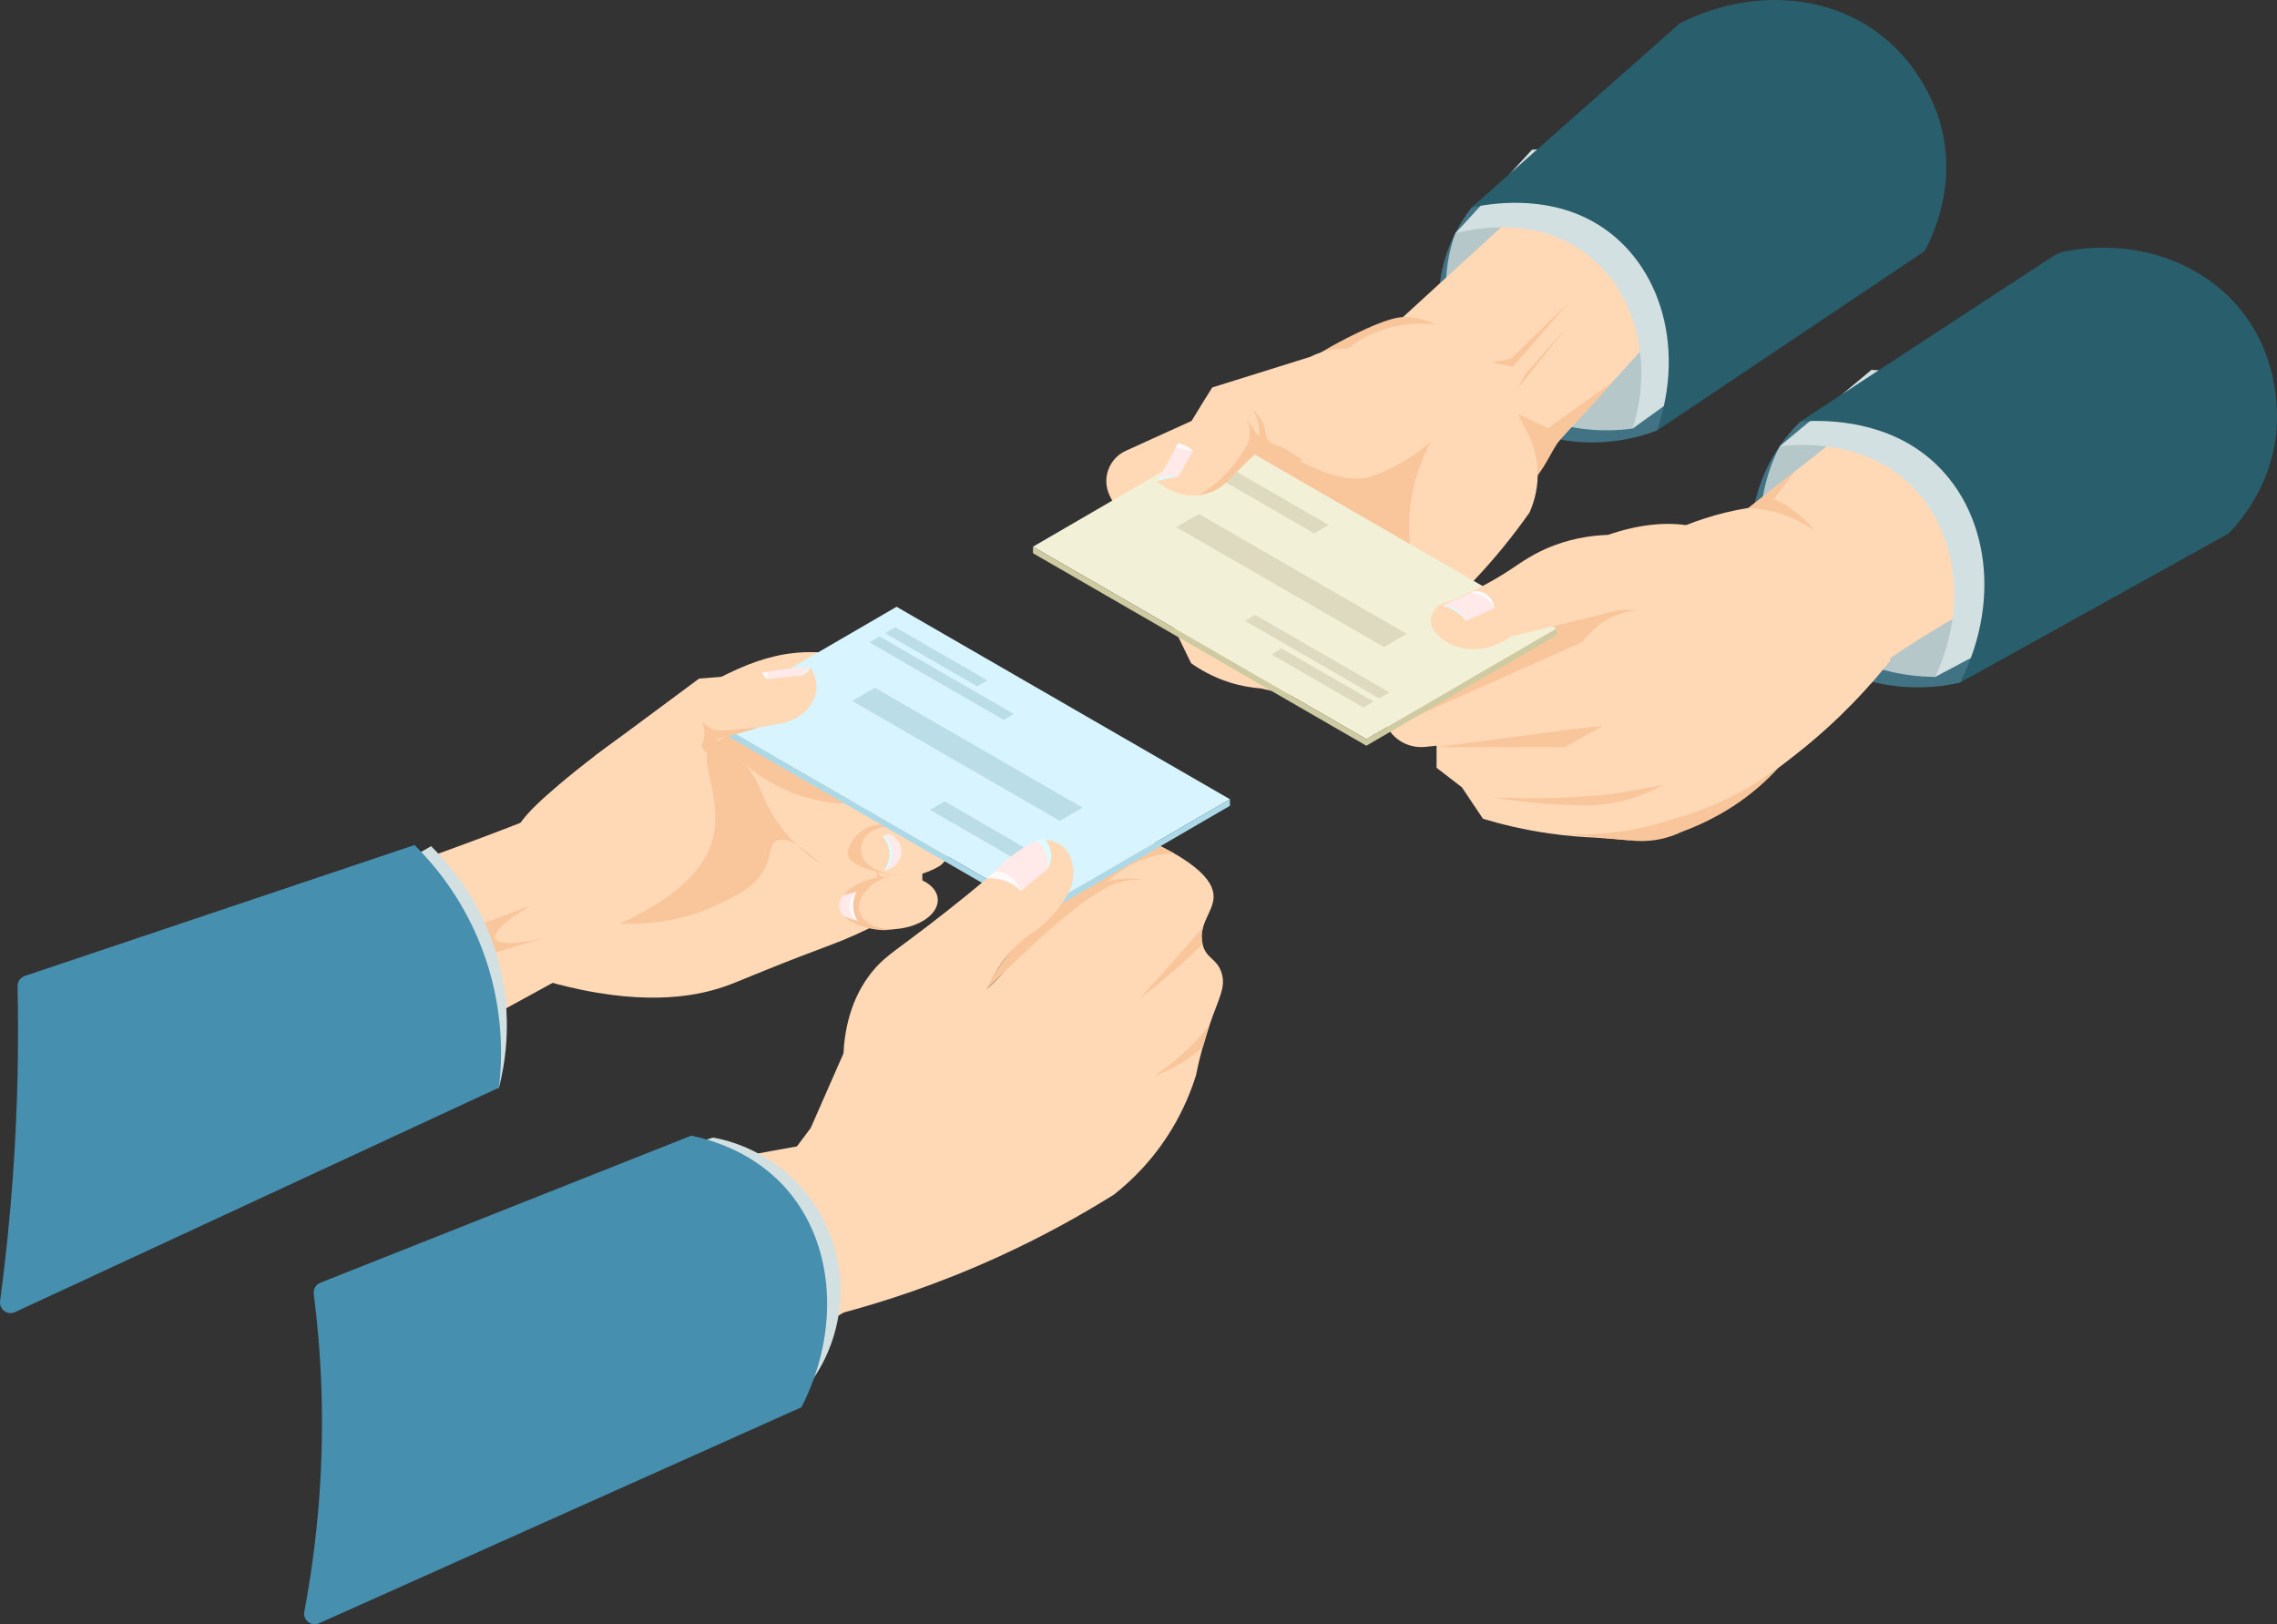 <?xml version="1.0" encoding="UTF-8"?>
<svg id="b" data-name="レイヤー 2" xmlns="http://www.w3.org/2000/svg" viewBox="0 0 1487.82 1061.26">
  <rect x="0" y="0" width="1487.82" height="1061.26" fill="#333333" stroke="none"/>
  <g id="c" data-name="レイヤー 1">
    <g id="d" data-name="hand_02">
      <g>
        <g>
          <path d="M726.68,539.26c54.27,20.45,66.76,36.05,66.3,47.16-.4,9.64-10.12,17.57-7.19,30.46,2.22,9.74,9.72,9.24,12.58,19.38,2.59,9.18-1.88,15.49-8.05,33.5-2.56,7.46-5.97,18.59-8.82,32.78-3.12,9.98-8,22.27-15.84,35.26-12.47,20.65-27.16,34.38-37.73,42.7-21.79,13.64-47.03,27.66-75.69,40.74-39.17,17.87-75.68,29.84-107.26,38.01-19.73-21.21-39.46-42.41-59.19-63.62,24.73-32.97,49.45-65.94,74.18-98.91,11.13-4.35,24.58-10.36,39.24-18.69,12.05-6.85,29.28-16.67,46.55-32.59,11.01-10.15,17.03-18.14,33.49-40.65,18.22-24.92,34.16-47.02,47.43-65.54Z" style="fill: #ffd9b6; stroke-width: 0px;"/>
          <path d="M790.32,669.76c-3.8,4.77-8.31,9.88-13.62,15.06-7.85,7.65-15.58,13.64-22.45,18.28,5.31-1.99,11.61-4.84,18.28-8.98,5.35-3.32,9.83-6.77,13.46-9.94,1.44-4.8,2.88-9.61,4.33-14.41Z" style="fill: #f9c59b; stroke-width: 0px;"/>
          <path d="M744.25,652.83c6.75-7.35,13.53-14.84,20.33-22.46,7.34-8.22,14.53-16.39,21.56-24.52-.87,2.29-1.05,4.19-1.03,5.58.04,2.33.68,5.41.69,5.44h0c-7.31,7.16-15.32,14.52-24.08,21.93-5.93,5.01-11.76,9.68-17.47,14.02Z" style="fill: #f9c59b; stroke-width: 0px;"/>
          <path d="M750.33,549.02l16.73,8.49c-5.28.21-13.51,1.18-22.74,5.03-9.55,3.99-16.18,9.4-20.06,13.09,3.51-.85,8.1-1.61,13.48-1.59,4.16.02,7.8.5,10.77,1.09-5.66-.57-13.73-.5-22.13,3.14-.77.33-1.49.67-2.14,1-.59.33-1.82,1.01-3.35,1.9-14.58,8.44-29.33,19.47-67.49,56.61-2.02,1.97-5.36,5.22-9.5,9.31,4-7.82,9.52-16.95,17.1-26.37,11.41-14.17,23.45-23.96,32.9-30.45,2.13-3.85,4.26-7.7,6.39-11.54l50.05-29.72Z" style="fill: #f9c59b; stroke-width: 0px;"/>
        </g>
        <g>
          <path d="M559.6,852.39c-55.67,34.24-111.34,68.48-167,102.72l-17.91-179.66c59.29-10.72,118.58-21.43,177.86-32.15,7.02,4.35,19.07,13.39,25.79,29.01,10.76,25.03,3.29,56.44-18.74,80.07Z" style="fill: #ffd9b6; stroke-width: 0px;"/>
          <g>
            <path d="M436.78,752.19l29.19-8.92c36.36,6.82,66.28,32.83,77.98,67.82,11.89,35.56,3.17,74.97-22.63,102.33-12.78,1.25-25.57,2.49-38.35,3.74l-46.19-164.97Z" style="fill: #d3e0e2; stroke-width: 0px;"/>
            <path d="M209.32,838.14c80.78-32.04,161.56-64.08,242.34-96.12,13.33,2.78,41.59,10.79,62.95,35.71,30.78,35.91,34.44,92,9.07,141.76-105.08,47.05-210.15,94.11-315.23,141.16-5.1,2.28-10.65-2.1-9.62-7.59,4.28-22.63,7.78-47.6,9.77-74.66,3.72-50.61,1.18-95.6-3.59-132.98-.4-3.12,1.38-6.12,4.31-7.28Z" style="fill: #468faf; stroke-width: 0px;"/>
          </g>
        </g>
      </g>
      <g>
        <g>
          <path d="M137.07,606.05c56.24-16.23,102.73-31.73,138.02-44.24,47.77-16.94,82.24-30.98,92.88-35.34,16.82-6.9,30.74-12.9,40.5-17.17,6.3,32.2,12.59,64.41,18.89,96.61l-226.55,124.03c-17.75-15.06-49.21-46.64-60.06-95.12-2.29-10.21-3.37-19.88-3.69-28.78Z" style="fill: #ffd9b6; stroke-width: 0px;"/>
          <path d="M315.38,603.43l31.68-11.85c-15.19,8.49-25.05,17.58-23.43,21.66,1.65,4.15,15.44,3.96,33.16-.78l-38.02,11.39-3.38-20.42Z" style="fill: #f9c59b; stroke-width: 0px;"/>
          <g>
            <path d="M234.54,579.84c15.72-8.98,31.44-17.96,47.17-26.95,11.19,11.04,37.33,39.86,46.38,85.36,6.25,31.44,1.72,57.63-2.04,72.38-19.08,6-38.17,12-57.25,18-11.42-49.6-22.84-99.2-34.26-148.8Z" style="fill: #d3e0e2; stroke-width: 0px;"/>
            <path d="M16.19,637.68c84.89-28.51,169.77-57.02,254.66-85.53,11.96,11.86,30.83,33.66,43.53,66.21,15.51,39.73,13.75,74.78,11.67,92.29-105.41,48.89-210.82,97.78-316.23,146.68-4.95,2.3-10.48-1.78-9.76-7.19,3.45-25.79,6.33-53.01,8.37-81.57,3.16-44.29,3.9-85.84,3.05-124.18-.07-3.03,1.84-5.74,4.71-6.71Z" style="fill: #468faf; stroke-width: 0px;"/>
          </g>
        </g>
        <g>
          <g>
            <path d="M357.33,567.53c-8.18-8.1-18.77-8.33-20.86-16.86-2.07-8.46,5.6-18.38,28.85-38.05,31.32-26.5,55.8-41.37,55.8-41.37,49.93-30.33,75.61-45.49,110.23-45.15,13.37.13,25.85,2.53,31.66,3.64,33.15,6.35,49.74,9.49,57.21,20.56,14.54,21.52-16.86,50.45-17.55,121.69-.06,6.13.12,11.1.27,14.14-8.3,5.67-20.67,13.49-36.56,21.18-12.14,5.88-21.42,9.3-29.15,12.2-41.48,15.56-53.06,21.42-64.41,25.29-19.47,6.63-55,13.11-113.43-3.05,13.68-45.67,7.16-65.09-2.07-74.22Z" style="fill: #ffd9b6; stroke-width: 0px;"/>
            <path d="M563.53,524.69c-6.1.55-12.96.61-20.39-.25-29.97-3.47-51.02-19.87-61.12-29.13l-17.77-7.1c2.38-2.39,9.16-8.53,18.64-8.58,1.86,0,3.56.22,5.1.56,25.18,14.83,50.36,29.66,75.54,44.5Z" style="fill: #f9c59b; stroke-width: 0px;"/>
            <path d="M482.02,495.31c-3.46-2.69-12.75-10-17.77-7.1-8.43,4.88,7.07,31.79,2.22,56.81-3.16,16.28-16.13,37.93-61.75,58.6,15.36.48,39.86-.92,64.54-12.68,13.37-6.37,25.2-12.01,30.97-24.61,3.84-8.38,2.69-14.78,7.3-17.08,9.9-4.93,29.91,17.15,30.35,16.66.27-.3-19.09-11.38-32.14-32.14-10.16-16.17-9.89-27.69-23.73-38.47Z" style="fill: #f9c59b; stroke-width: 0px;"/>
          </g>
          <g>
            <g>
              <ellipse cx="583.86" cy="589.5" rx="29" ry="17.56" transform="translate(-44.39 47.55) rotate(-4.49)" style="fill: #ffd9b6; stroke-width: 0px;"/>
              <path d="M561.37,594.78c1.42,7.24,11.42,13.67,23.87,12.22-1.65.34-3.96.69-6.71.73-13.09.19-30-6.69-30.29-15.23-.25-7.49,9.83-16.46,24.88-18.99-.53-6.1-.55-7.68-.42-7.7.24-.03.19,5.5,3.07,6.92,2.2,1.08,5.11-.71,5.18-.54.08.21-4.67,1.96-7.7,3.7-5.94,3.42-13.34,11.55-11.9,18.9Z" style="fill: #f9c59b; stroke-width: 0px;"/>
              <g>
                <path d="M551.2,584.86c2.8-.71,5.6-1.42,8.39-2.14-.83,1.64-2.51,5.52-2.06,10.61.35,3.97,1.84,6.9,2.77,8.44-2.88-.96-5.75-1.91-8.63-2.87-.49-.4-3.09-2.6-3.43-6.41-.39-4.4,2.58-7.28,2.96-7.63Z" style="fill: #ffe9e9; stroke-width: 0px;"/>
                <path d="M559.6,582.73c-.52.4-4.53,3.57-4.64,9.04-.12,6.28,5.01,9.78,5.35,10-.93-1.54-2.42-4.47-2.77-8.44-.45-5.08,1.23-8.96,2.06-10.61Z" style="fill: snow; stroke-width: 0px;"/>
              </g>
            </g>
            <g>
              <path d="M620.69,554.29c.26,1.91-.05,5.67-6.06,11.13-5.25,3.23-15.21,8.14-27.45,7.16-5.5-.44-9.62-1.92-15.18-3.92-10.78-3.88-17.13-6.16-18-10.65-1.23-6.3,8.83-14.13,17.66-17.06,2.12-.71,5.59-1.58,12.2-1.38,12.89.4,35.48,4.83,36.83,14.72Z" style="fill: #ffd9b6; stroke-width: 0px;"/>
              <path d="M563.3,559.26c3.98,11.54,25.86,13.09,25.8,13.31-.07.28-34.46-4.08-35.11-14.56-.2-3.14,2.45-9.84,7.82-14.21.11-.09.19-.15.25-.2,9.2-7.33,20.48-4.39,21.79-4.03-.96,0-4.03.02-7.72,1.05-3.38.94-8.6,2.45-11.46,7.07-2.07,3.34-2.64,7.91-1.38,11.57Z" style="fill: #f9c59b; stroke-width: 0px;"/>
              <g>
                <path d="M576.99,546.62c.88,1.03,4.62,5.62,4.28,12.31-.25,4.91-2.57,8.33-3.57,9.63,1.21-.07,3.75-.39,6.24-2.14,1.36-.96,2.28-2.04,2.85-2.85.75-1.03,2.3-3.48,2.37-6.86.13-6.15-4.74-9.94-5.31-10.36-.22-.21-1.5-1.4-3.48-1.32-2,.08-3.19,1.38-3.39,1.61Z" style="fill: #ffe9e9; stroke-width: 0px;"/>
                <path d="M578.01,545.77c.76.72,5.38,5.27,5.16,12.37-.17,5.68-3.33,9.41-4.25,10.43h-1.21c.99-1.3,3.31-4.72,3.57-9.63.34-6.69-3.4-11.28-4.28-12.31.34-.29.68-.57,1.02-.86Z" style="fill: #dcfcff; stroke-width: 0px;"/>
              </g>
            </g>
          </g>
        </g>
      </g>
      <g>
        <g style="isolation: isolate;">
          <polygon points="585.83 396.46 461.63 468.63 679.46 594.4 803.66 522.22 585.83 396.46" style="fill: #d7f4ff; stroke-width: 0px;"/>
          <g>
            <polygon points="607.73 529.16 674.82 567.9 684.33 562.37 617.24 523.63 607.73 529.16" style="fill: #badde8; stroke-width: 0px;"/>
            <polygon points="571.63 449.37 556.82 457.98 692.49 536.31 707.3 527.7 571.63 449.37" style="fill: #badde8; stroke-width: 0px;"/>
            <polygon points="662.39 466.48 574.7 415.85 568.05 419.71 655.75 470.34 662.39 466.48" style="fill: #badde8; stroke-width: 0px;"/>
            <polygon points="645.1 444.55 585.01 409.86 578.36 413.72 638.46 448.41 645.1 444.55" style="fill: #badde8; stroke-width: 0px;"/>
          </g>
          <polygon points="679.46 594.4 461.63 468.63 461.62 472.91 679.45 598.68 803.65 526.5 803.66 522.22 679.46 594.4" style="fill: #acd9e8; stroke-width: 0px;"/>
        </g>
        <g>
          <path d="M551.13,688.26c.76-14.5,4.27-35.46,18.73-53.31,6.64-8.21,12.68-12.15,27.35-23.13,11.91-8.92,29.03-22.12,49.55-39.34,12.2-7.82,24.41-15.63,36.61-23.45,4.87.19,7.98,1.89,9.59,2.98,7.2,4.91,10.16,15.56,7.34,26.74-1.24,2.83-3.27,6.97-6.39,11.54-8.49,12.46-18.69,18.87-22.23,21.3-9.11,6.28-20.76,18.48-31.17,44.57,2.53,13.44,1,27-3.94,39.12-7.04,17.25-19.14,26.5-24.44,30.46-33,24.64-76.06,13.21-82.46,11.41,7.16-16.3,14.32-32.59,21.48-48.89Z" style="fill: #ffd9b6; stroke-width: 0px;"/>
          <g>
            <path d="M645.06,573.81c5.63-5.96,10.88-10.51,15.06-13.82,8.65-6.84,13.83-9.27,16.47-10.39,2.05-.87,3.8-1.47,5.05-1.87,1.14,1.12,2.47,2.73,3.46,4.92,2.99,6.62.4,13.14-.25,14.65-5.83,4.93-11.67,9.87-17.5,14.8-2.53-2.26-7.33-5.89-14.29-7.49-3.04-.7-5.78-.85-8-.79Z" style="fill: #ffe9e9; stroke-width: 0px;"/>
            <path d="M676.59,549.61c.78.24,1.91.68,3.05,1.55.82.62,2.26,1.95,3.59,5.41,1.51,3.95,1.76,7.78,1.63,10.72.6-1.11,3.15-6.07,1.47-12.08-1.11-3.97-3.52-6.44-4.68-7.49-1.68.62-3.37,1.25-5.05,1.87Z" style="fill: #dcfcff; stroke-width: 0px;"/>
            <path d="M645.06,573.81c1.83-.15,3.94-.14,6.25.21,7.99,1.19,13.47,5.64,16.05,8.08-.79-1.9-3.73-8.32-10.71-11.31-2.36-1.01-4.57-1.37-6.3-1.47-1.76,1.5-3.52,3-5.29,4.5Z" style="fill: snow; stroke-width: 0px;"/>
          </g>
        </g>
        <g>
          <g>
            <path d="M388.48,494.05c22.78-16.89,45.56-33.79,68.34-50.68,13.68-.97,27.8-2.24,42.32-3.85,10.29-1.15,20.33-2.42,30.12-3.79,1.74,2.61,5.08,8.51,4.14,15.65-1.42,10.86-12.15,20.28-26.61,21.98-13.93,2.42-27.86,4.85-41.79,7.27-3.29,3.07-8.11,7.01-14.54,10.59-3.46,1.93-12.04,6.35-24.52,8.48-2.78.47-16.1,2.02-31.64-3.33-2.45-.84-4.44-1.68-5.81-2.3Z" style="fill: #ffd9b6; stroke-width: 0px;"/>
            <g>
              <path d="M497.88,439.65c4.41-.91,9.14-1.73,14.16-2.39,6.11-.81,11.87-1.29,17.22-1.54-.22.8-.79,2.4-2.25,3.79-2.47,2.35-5.59,2.29-6.23,2.27-6.61.63-13.22,1.26-19.83,1.89-1.02-1.34-2.04-2.68-3.06-4.02Z" style="fill: #ffe9e9; stroke-width: 0px;"/>
              <path d="M497.88,439.65l3.19-.63c.2.33.7,1.24.62,2.49-.07,1.07-.52,1.83-.75,2.16-1.02-1.34-2.04-2.68-3.06-4.02Z" style="fill: snow; stroke-width: 0px;"/>
              <path d="M529.26,435.72c-.2.74-.75,2.37-2.25,3.79-1.12,1.06-2.3,1.56-3,1.8.62-.5,1.33-1.14,2.02-1.96,1.12-1.32,1.82-2.62,2.26-3.63h.97Z" style="fill: #dcfcff; stroke-width: 0px;"/>
            </g>
          </g>
          <path d="M494.88,475.42c-.07-.32-4.95.64-17.33,1.56-6.19.46-9.29.52-11.95-.5-1.71-.66-4.52-2.13-7.18-5.79.92,2.02,2.65,6.58,1.5,12.02-.37,1.74-.96,3.22-1.56,4.4,1.15,4.31,5.43,6.16,7.97,5.09,2.53-1.07,4.18-5.39,1.94-9.22,21.69-5.61,26.68-7.24,26.61-7.57Z" style="fill: #f9c59b; stroke-width: 0px;"/>
        </g>
      </g>
    </g>
    <g id="e" data-name="hand_01">
      <g>
        <g>
          <path d="M1176.4,275.4c54.44-15.94,112.11,8.31,133.71,53.31,18.74,39.03,7.19,87.09-29.35,117.29-44.71,10.17-91.09-5.12-116.59-38.08-30.01-38.78-25.76-95.11,12.23-132.52Z" style="fill: #427384; stroke-width: 0px;"/>
          <path d="M1162.97,291.53c59.07-24.58,123.43,2.46,140.56,47.42,13.09,34.36-2.11,77.29-39.05,103.34-46.51-.27-87.98-24.7-105.42-62-20.01-42.79.76-82.92,3.9-88.75Z" style="fill: #b5c7c9; stroke-width: 0px;"/>
        </g>
        <g>
          <path d="M938.67,465.16v36.49l16.56,12.77c4.59,6.86,9.19,13.72,13.78,20.58,12.69,3.81,27.44,7.32,44,9.65,10.56,1.49,20.48,2.3,29.62,2.66,7.36.58,14.72,1.16,22.08,1.75,7.07-1.78,16.83-4.54,28.14-8.77,38.7-14.48,64.27-34.47,81.84-48.36,27.65-21.85,47.44-43.91,60.54-60.38-6.54-31.95-13.08-63.91-19.62-95.86-9.84-2.63-21.06-4.73-33.48-5.58-46.51-3.18-83.67,12.98-103.85,23.99-46.53,37.02-93.07,74.05-139.6,111.07Z" style="fill: #ffd9b6; stroke-width: 0px;"/>
          <path d="M923.49,444.46l105.81-26.22c17.65,3.45,31.06,14.63,32.31,26.22,1.65,15.28-17.34,36.02-47.04,35.01l-84.23,8.62c-15.02.97-26.65-10.91-26.17-22.93.38-9.47,8.25-18.43,19.32-20.7Z" style="fill: #ffd9b6; stroke-width: 0px;"/>
          <path d="M1081.38,380.07c52.7-41.54,105.4-83.08,158.1-124.62,22.14-.69,44.28-1.38,66.42-2.07,39.16-10.57,76.58,14.22,82.37,46.71,4.59,25.74-11.03,54.31-39.06,66.96-36.04,15.86-77.82,37.71-121.49,67.99-29.21,20.26-54.34,40.87-75.67,60.35-23.56-38.44-47.12-76.88-70.68-115.32Z" style="fill: #ffd9b6; stroke-width: 0px;"/>
          <g>
            <polygon points="938.67 488.15 1028.76 476.3 1047.33 474.24 1022.42 488.15 938.67 488.15" style="fill: #f9c59b; stroke-width: 0px;"/>
            <path d="M1014.92,409.18l32.41-10.73c10.02.03,20.04.06,30.07.1-4.54-.26-12.27-.09-20.95,3.31-12.52,4.91-19.59,13.64-22.37,17.53-40.97,18.28-81.93,36.57-122.9,54.85,34.58-21.69,69.16-43.38,103.74-65.06Z" style="fill: #f9c59b; stroke-width: 0px;"/>
            <path d="M974.94,520.96c13.41.68,27.9.89,43.32.35,12.29-.43,23.93-1.28,34.86-2.41,11.28-2,22.55-4.01,33.83-6.01-8.18,4.46-21.07,10.23-37.69,12.44-4.49.6-10.26,1.07-23.35.63-12.41-.42-29.8-1.6-50.97-4.99Z" style="fill: #f9c59b; stroke-width: 0px;"/>
            <path d="M1142.53,331.87c6.74.32,16.44,1.61,27.17,6.05,6.62,2.74,11.97,5.99,16.08,8.93-3.34-4.16-8.16-9.26-14.81-14-4.24-3.03-8.32-5.27-11.87-6.93,4.55-5.95,9.09-11.91,13.64-17.86l-30.21,23.81Z" style="fill: #f9c59b; stroke-width: 0px;"/>
            <path d="M1005.35,543.46c19.07,2.55,43.02,3.06,69.39-3.11,5.33-1.25,10.39-2.68,15.18-4.24,10.81-2.82,23.81-7.13,37.87-13.85,13.89-6.64,25.29-13.95,34.21-20.52-3.44,3.75-7.27,7.56-11.52,11.32-17.77,15.72-36.39,24.89-51.46,30.4-3.82,1.85-9.25,3.98-16.01,5.17-7.48,1.31-13.86.99-18.31.42-19.78-1.86-39.57-3.72-59.35-5.59Z" style="fill: #f9c59b; stroke-width: 0px;"/>
          </g>
        </g>
        <g>
          <path d="M1162.97,291.53c11.2-1.26,46.48-3.84,75.67,17.16,37.54,27,49.97,82.16,25.85,133.6l79.39-42.15c1.7-5.24,19.4-63.19-22.13-112.26-36.72-43.39-91.08-45.95-98.92-46.2-19.96,16.62-39.91,33.23-59.87,49.85Z" style="fill: #d3e0e2; stroke-width: 0px;"/>
          <path d="M1176.4,275.4c13.06-.93,50.49-1.93,80.84,21.26,40.53,30.95,52.23,92.63,23.52,149.34,58.44-32.45,116.88-64.89,175.33-97.34,7.31-7.54,26.28-29.1,30.9-62.58.73-5.27,5.78-46.48-21.3-81.65-25.79-33.49-71.02-48.9-116.28-40.21-2.89.56-5.65,1.68-8.12,3.3-54.96,35.96-109.92,71.92-164.89,107.88Z" style="fill: #295e6d; stroke-width: 0px;"/>
        </g>
      </g>
      <g>
        <g>
          <g>
            <path d="M961.5,135.59c49.37-22.17,107.1-7.15,133.46,32.08,22.86,34.03,18.27,80.53-12.3,113.65-40.94,15.47-86.81,7.33-115.27-20.11-33.49-32.29-36.89-85.57-5.89-125.63Z" style="fill: #427384; stroke-width: 0px;"/>
            <path d="M950.92,152.47c52.62-30.87,117.04-14.14,139.17,25.65,16.91,30.41,8.19,72.6-23.31,101.89-44.01,5.94-86.45-11.4-107.86-43.98-24.56-37.37-10.21-77.69-8-83.56Z" style="fill: #b5c7c9; stroke-width: 0px;"/>
          </g>
          <g>
            <path d="M897.29,225c39.91-36.56,79.83-73.11,119.74-109.67,31.91-9.84,64.78,1.54,79.85,25.83,15.09,24.32,6.11,51.51,4.7,55.58-38.36,42.27-76.72,84.53-115.08,126.8-29.74-32.85-59.47-65.7-89.21-98.55Z" style="fill: #ffd9b6; stroke-width: 0px;"/>
            <path d="M997.46,319.66l-5.66-49.16,19.75,9.32c14.04-10.09,28.08-20.19,42.11-30.28-8.59,9.9-15.81,17.77-20.92,23.22-10.52,11.23-12.15,12.33-15.57,17.58-4.37,6.7-6.04,11.56-12.42,20.3-2.91,3.99-5.55,7.06-7.3,9.02Z" style="fill: #f9c59b; stroke-width: 0px;"/>
            <polygon points="974.22 236.79 987.04 234.59 1025.21 197.42 988.55 239.61 974.22 236.79" style="fill: #f9c59b; stroke-width: 0px;"/>
            <polygon points="991.8 253.68 996.58 244.64 1025.21 211.99 991.8 253.68" style="fill: #f9c59b; stroke-width: 0px;"/>
          </g>
          <g>
            <path d="M950.92,152.47c10.43-2.67,43.44-9.78,73.81,5.98,39.05,20.26,58.08,70.22,42.05,121.57l69.52-50.01c.92-5.13,10.02-61.71-35.71-102.09-40.44-35.71-92.19-30.87-99.62-30.06-16.68,18.2-33.36,36.41-50.05,54.61Z" style="fill: #d3e0e2; stroke-width: 0px;"/>
            <path d="M961.5,135.59c12.22-2.61,47.49-8.52,79.24,9.13,42.4,23.57,61.59,79.72,41.92,136.61,58.26-39.04,116.51-78.08,174.77-117.12,3.93-7.02,21.88-40.84,10.65-82.83-1.35-5.04-11.28-40.07-44.96-62.71-35.63-23.95-83.83-24.62-125.65-3.33-45.32,40.09-90.64,80.17-135.96,120.26Z" style="fill: #295e6d; stroke-width: 0px;"/>
          </g>
        </g>
        <g>
          <path d="M815.31,258.37l-79.66,36.16c-10.92,4.96-15.77,17.82-10.83,28.76,17.81,36.67,35.63,73.34,53.44,110.02,5.66,4.03,14.05,9.04,25.06,12.53,7.79,2.47,14.82,3.53,20.44,3.96,9.3,2.1,18.61,4.2,27.91,6.3,32.8-16.24,71.05-34.32,110.7-76.03,14.6-15.36,26.8-30.65,36.96-45.07,2.2-4.85,5.3-13.36,5.41-24.34.13-13.7-4.48-23.99-7.11-28.94-7.81-14.97-15.61-29.94-23.42-44.91-13.88-26.63-46.73-36.95-73.35-23.06l-85.56,44.64Z" style="fill: #ffd9b6; stroke-width: 0px;"/>
          <path d="M934.93,288.74c-5.19,4.53-13.04,10.6-23.57,16.03,0,0-8.36,4.31-15.52,6.64-25.71,8.34-69.91-24.43-72.19-26.15l-3.92,13.67c26.01,14.84,52.03,29.68,78.04,44.53,8.2,6.79,16.4,13.59,24.6,20.38-1.51-8.83-2.78-22.38-.09-38.52,2.7-16.23,8.33-28.7,12.65-36.58Z" style="fill: #f9c59b; stroke-width: 0px;"/>
          <path d="M885.48,218.2c21.75-10.61,28.96-11.03,32.25-11.04,8.7-.03,15.73,2.69,20.09,4.83-9.1-.98-25.74-1.36-43.2,7.03-5.6,2.69-10.26,5.8-14.05,8.79-5.87.84-11.74,1.68-17.62,2.52,8.93-5.28,16.67-9.28,22.52-12.13Z" style="fill: #f9c59b; stroke-width: 0px;"/>
        </g>
      </g>
      <g>
        <g style="isolation: isolate;">
          <polygon points="799.18 285.02 674.97 357.2 892.81 482.97 1017.02 410.78 799.18 285.02" style="fill: #f2f0d6; stroke-width: 0px;"/>
          <g>
            <polygon points="868.17 342.97 801.07 304.23 791.57 309.76 858.66 348.49 868.17 342.97" style="fill: #dddabf; stroke-width: 0px;"/>
            <polygon points="919.08 414.15 783.41 335.82 768.61 344.42 904.28 422.75 919.08 414.15" style="fill: #dddabf; stroke-width: 0px;"/>
            <polygon points="813.5 405.65 901.2 456.28 907.85 452.42 820.15 401.79 813.5 405.65" style="fill: #dddabf; stroke-width: 0px;"/>
            <polygon points="830.81 427.57 890.9 462.27 897.53 458.41 837.44 423.72 830.81 427.57" style="fill: #dddabf; stroke-width: 0px;"/>
          </g>
          <polygon points="892.81 482.97 674.97 357.2 674.96 361.48 892.79 487.25 1017 415.06 1017.02 410.78 892.81 482.97" style="fill: #cecaa1; stroke-width: 0px;"/>
        </g>
        <g>
          <path d="M1131.06,379.81c2.55-10.99.21-17.52-1.61-20.89-9.03-16.75-41.09-22.52-78.72-9.42-8.72.28-21.26,1.63-35.17,6.84-13.22,4.95-21.38,11.05-28.86,15.98-10.23,6.74-24.66,14.94-44.17,22.33-7.36,2.79-10.05,12.02-5.01,18.06,1.99,2.38,4.48,4.69,7.59,6.63,12.18,7.56,28.93,6.25,42.13-3.46,17.51-4.23,35.01-8.46,52.52-12.7,30.43-7.79,60.86-15.58,91.29-23.37Z" style="fill: #ffd9b6; stroke-width: 0px;"/>
          <g>
            <path d="M942.38,395.71c1.94.31,5.13,1.07,8.52,3.17,3.72,2.3,5.93,5.13,7.06,6.82l18.26-8.28c-.04-.72-.38-5.72-4.69-8.96-3.37-2.53-7.03-2.37-8-2.3l-21.14,9.55Z" style="fill: #ffe9e9; stroke-width: 0px;"/>
            <path d="M976.22,397.42c-.07-1.31-.39-3.75-2.03-6.11-3.54-5.1-9.99-5.15-10.67-5.14-.76.15-1.7.41-1.71.77-.03.76,3.97.98,7.28,2.66,2.09,1.06,4.82,3.16,7.12,7.82Z" style="fill: snow; stroke-width: 0px;"/>
            <path d="M942.38,395.71c1.59-.07,4.24.05,7.13,1.32,5.53,2.43,7.85,7.31,8.45,8.66-1.43-1.87-3.96-4.68-7.9-6.98-2.93-1.71-5.68-2.56-7.68-3.01Z" style="fill: #dcfcff; stroke-width: 0px;"/>
          </g>
        </g>
        <g>
          <path d="M856.15,233.16c-21.35,6.67-42.7,13.34-64.04,20.01-4.5,7.06-9,14.35-13.48,21.86-8.09,13.58-15.52,26.88-22.34,39.83,3.68,2.93,14.28,10.54,27.23,8.7,8.97-1.28,14.96-6.1,17.4-8.32,8.36-8.2,16.73-16.39,25.09-24.59,5.1,3.54,19.47,12.47,38.62,11,7.89-.6,14.33-2.8,18.94-4.87,24.69-7.73,36.72-31.07,31.93-46.54-5.3-17.1-32.92-30.31-59.35-17.08Z" style="fill: #ffd9b6; stroke-width: 0px;"/>
          <g>
            <path d="M756.37,314.17c1.91-.6,4.04-1.17,6.37-1.65,2.63-.54,5.08-.86,7.29-1.05,3.15-5.64,6.31-11.28,9.46-16.92-.98-.87-2.29-1.86-3.95-2.76-2.19-1.18-4.22-1.78-5.73-2.09-4.48,8.15-8.95,16.31-13.43,24.46Z" style="fill: #ffe9e9; stroke-width: 0px;"/>
            <path d="M769.8,289.71c1.51.31,3.54.9,5.73,2.09,1.66.9,2.97,1.89,3.95,2.76-2.62-.23-5.52-.69-8.59-1.52-.87-.23-1.7-.49-2.5-.75.47-.86.94-1.72,1.41-2.57Z" style="fill: snow; stroke-width: 0px;"/>
            <path d="M756.37,314.17c.39-.71.78-1.42,1.17-2.14.58-.16,1.18-.3,1.8-.42,4-.8,7.65-.64,10.68-.14-3.14.35-6.53.9-10.1,1.76-1.22.29-2.41.61-3.55.94Z" style="fill: #dcfcff; stroke-width: 0px;"/>
          </g>
          <path d="M830.05,288.95c-2.88-2.45-3.11-6.25-3.54-8.54-.65-3.45-2.63-8.1-8.54-13.26,1.34,1.79,3.52,5.2,4.42,10.02.63,3.37.4,6.24.09,8.18-2.68-3.9-5.36-7.81-8.05-11.71.88,1.73,2.3,5.13,2.19,9.57-.07,2.88-.75,5.2-1.35,6.75-3.51,6.53-9.21,15.22-18.23,23.46-4.73,4.32-9.39,7.62-13.53,10.14,2.84-.44,6.96-1.39,11.35-3.75,5.43-2.92,8.11-6.28,13.66-11.98,3.25-3.33,7.99-7.98,14.17-13.33,3.38,1.47,6.76,2.95,10.15,4.42,6.28.73,12.55,1.45,18.83,2.18-9.49-7.01-14.87-9.5-18.1-10.39-.58-.16-2.09-.54-3.54-1.77Z" style="fill: #f9c59b; stroke-width: 0px;"/>
        </g>
      </g>
    </g>
  </g>
</svg>
